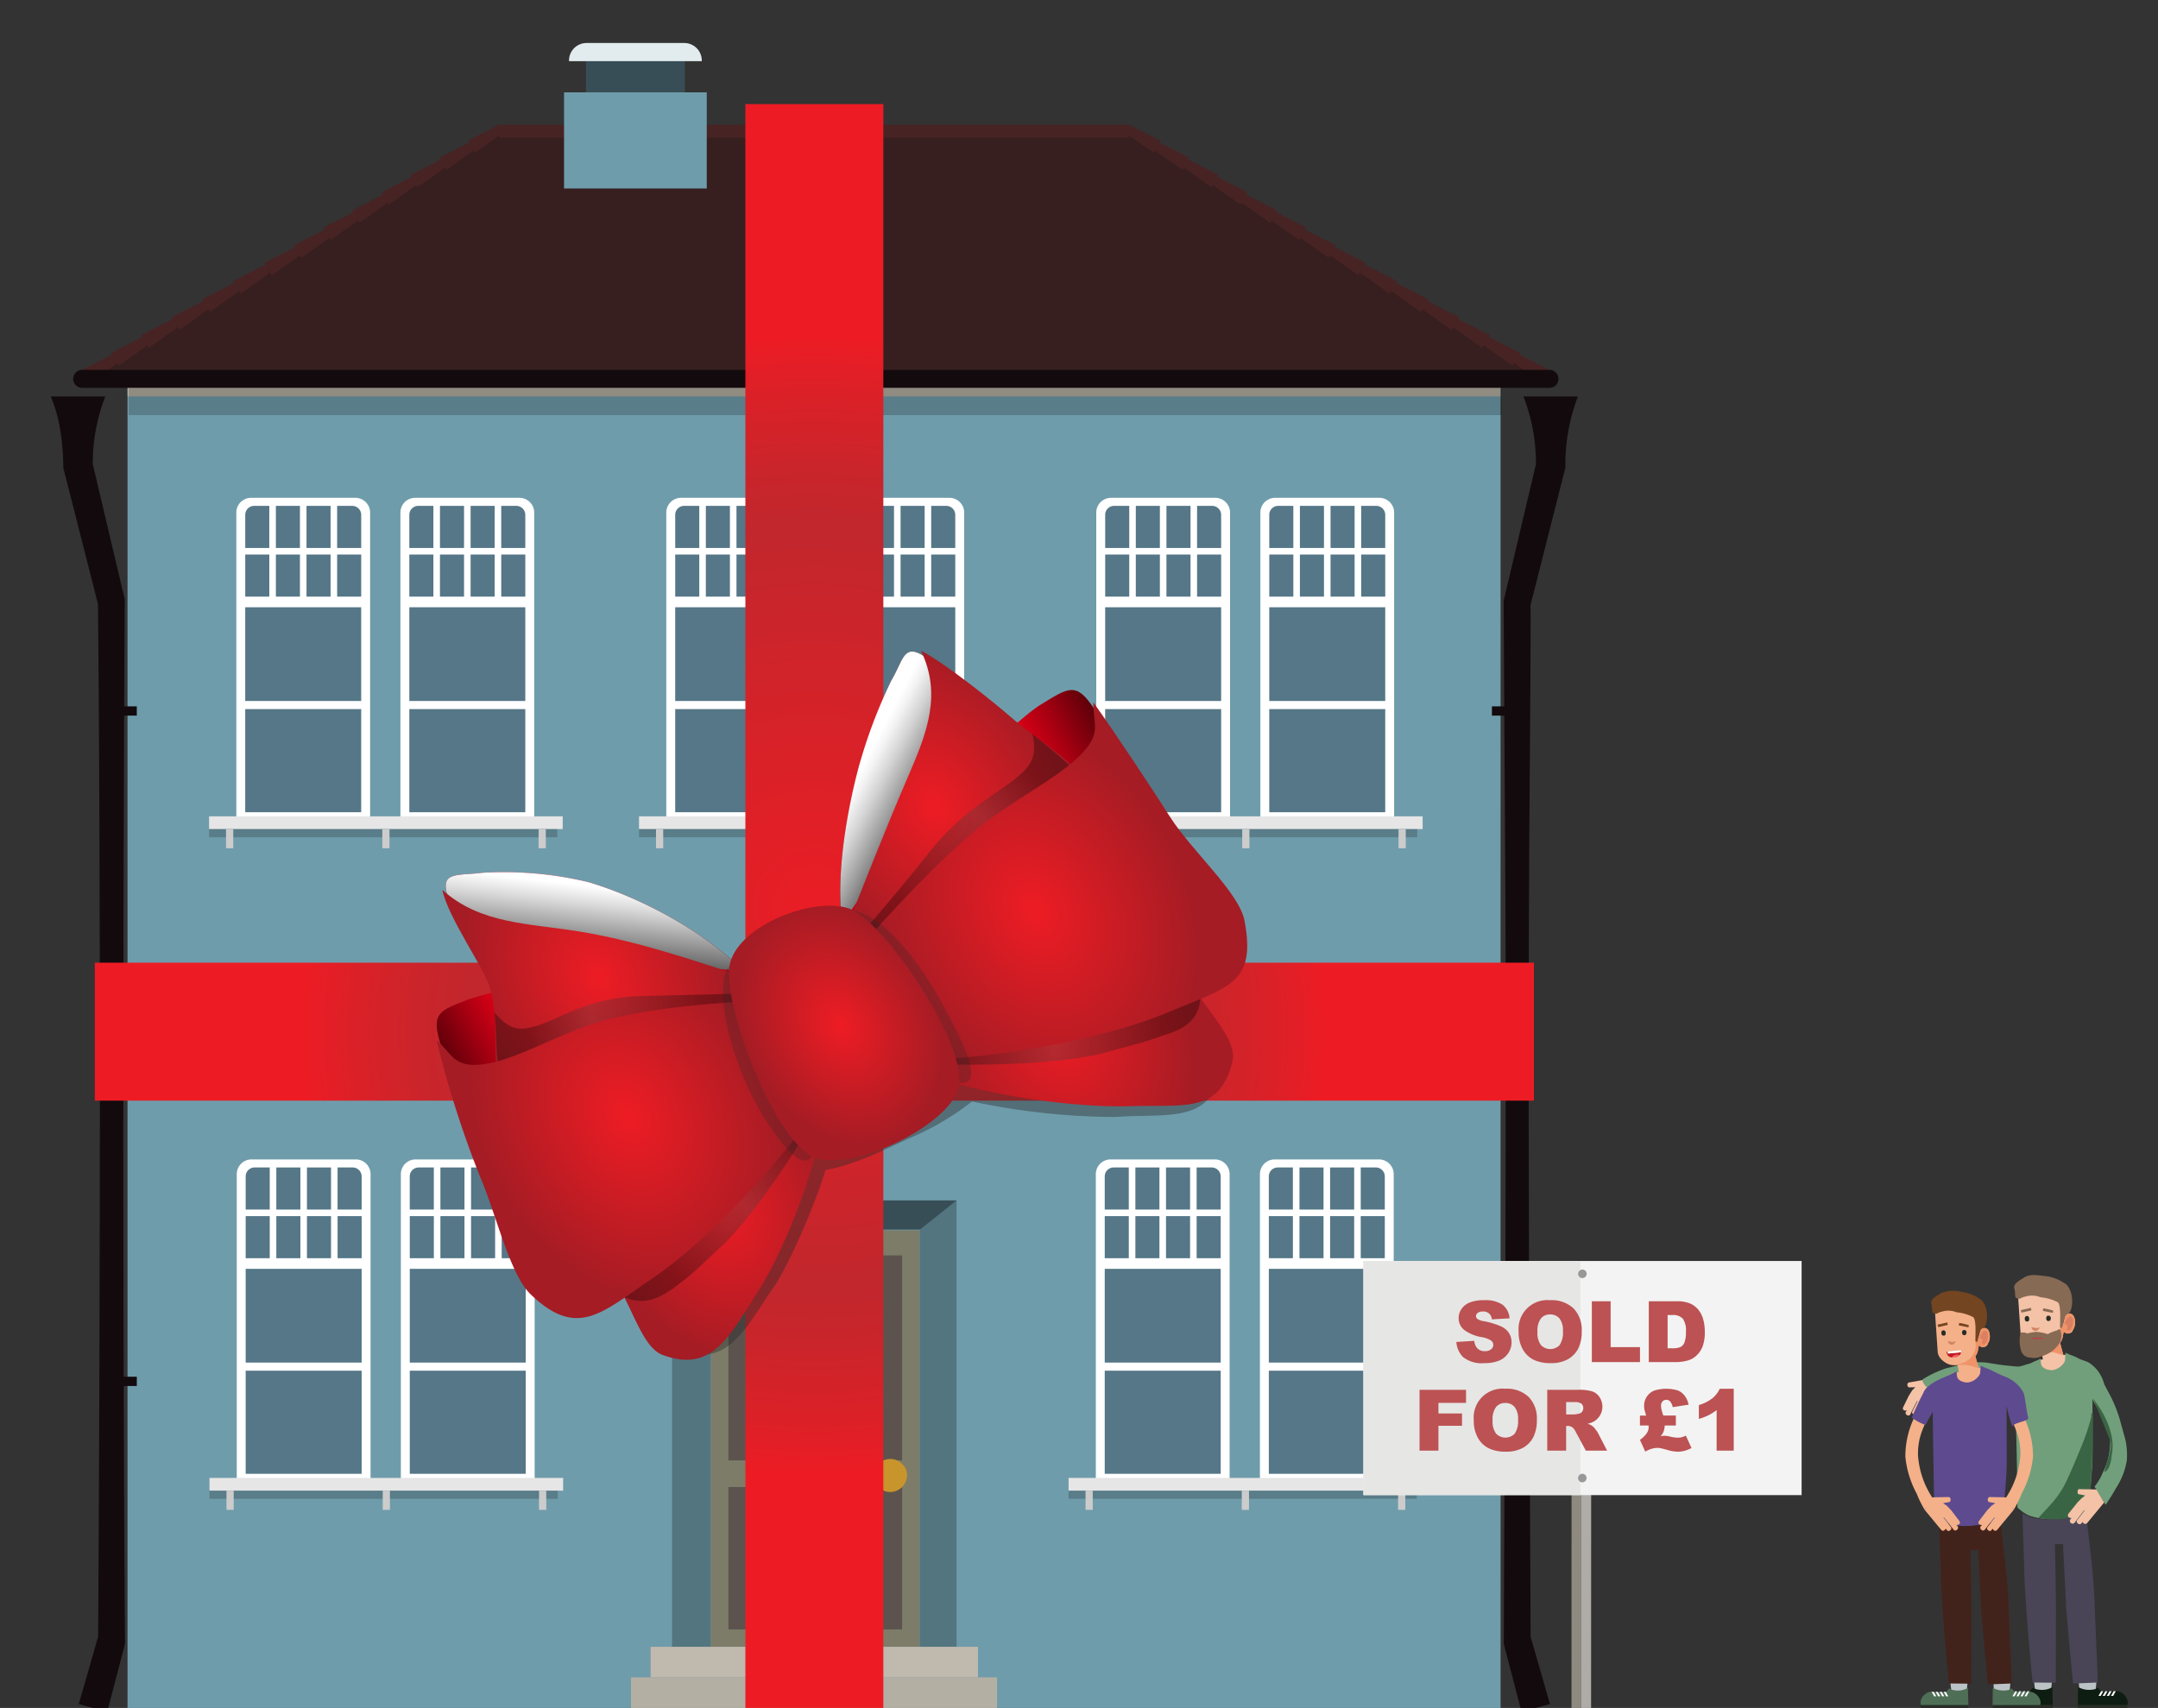 <svg xmlns="http://www.w3.org/2000/svg" xmlns:xlink="http://www.w3.org/1999/xlink" width="280.707" height="222.201" viewBox="0 0 280.707 222.201">
  <rect x="0" y="0" width="280.707" height="222.201" fill="#333333" stroke="none"/>
  <defs>
    <style>
      .cls-1, .cls-16, .cls-25, .cls-33, .cls-35, .cls-37, .cls-41, .cls-42 {
        isolation: isolate;
      }

      .cls-2 {
        fill: #6f9cab;
      }

      .cls-3 {
        fill: #b4afa3;
      }

      .cls-12, .cls-13, .cls-22, .cls-3, .cls-5 {
        fill-rule: evenodd;
      }

      .cls-4 {
        opacity: 0.2;
      }

      .cls-5 {
        fill: #381f1f;
      }

      .cls-6 {
        fill: #472324;
      }

      .cls-11, .cls-7 {
        fill: none;
        stroke: #130a0d;
        stroke-miterlimit: 10;
      }

      .cls-7 {
        stroke-linecap: round;
        stroke-width: 2.341px;
      }

      .cls-8 {
        fill: #384e56;
      }

      .cls-9 {
        fill: #e2ebee;
      }

      .cls-10 {
        fill: #130a0d;
      }

      .cls-11 {
        stroke-width: 1.205px;
      }

      .cls-12, .cls-62 {
        fill: #fff;
      }

      .cls-13, .cls-14 {
        fill: #557787;
      }

      .cls-15 {
        fill: #e6e6e6;
      }

      .cls-16 {
        opacity: 0.2;
      }

      .cls-17 {
        fill: #ccc;
      }

      .cls-18 {
        fill: #7c7c69;
      }

      .cls-19 {
        fill: #5c534e;
      }

      .cls-20 {
        fill: #c8942c;
      }

      .cls-21 {
        fill: #537580;
      }

      .cls-22 {
        fill: #c0b9ad;
      }

      .cls-23 {
        fill: url(#radial-gradient);
      }

      .cls-24 {
        fill: url(#radial-gradient-2);
      }

      .cls-25, .cls-37 {
        fill: #2a2a2a;
      }

      .cls-25, .cls-27, .cls-29, .cls-33, .cls-35, .cls-37, .cls-41, .cls-42 {
        mix-blend-mode: multiply;
      }

      .cls-25 {
        opacity: 0.4;
      }

      .cls-26 {
        fill: url(#linear-gradient);
      }

      .cls-27 {
        fill: url(#linear-gradient-2);
      }

      .cls-28 {
        fill: url(#linear-gradient-3);
      }

      .cls-29 {
        fill: url(#linear-gradient-4);
      }

      .cls-30 {
        fill: url(#linear-gradient-5);
      }

      .cls-31 {
        fill: url(#radial-gradient-3);
      }

      .cls-32 {
        fill: url(#radial-gradient-4);
      }

      .cls-33, .cls-41 {
        opacity: 0.308;
      }

      .cls-33 {
        fill: url(#linear-gradient-6);
      }

      .cls-34 {
        fill: #80000d;
      }

      .cls-35, .cls-42 {
        opacity: 0.311;
      }

      .cls-35 {
        fill: url(#linear-gradient-7);
      }

      .cls-36 {
        fill: url(#radial-gradient-5);
      }

      .cls-37 {
        opacity: 0.25;
      }

      .cls-38 {
        fill: url(#linear-gradient-8);
      }

      .cls-39 {
        fill: url(#radial-gradient-6);
      }

      .cls-40 {
        fill: url(#radial-gradient-7);
      }

      .cls-41 {
        fill: url(#linear-gradient-9);
      }

      .cls-42 {
        fill: url(#linear-gradient-10);
      }

      .cls-43 {
        fill: url(#radial-gradient-8);
      }

      .cls-44 {
        fill: url(#radial-gradient-9);
      }

      .cls-45 {
        fill: #8f8a80;
      }

      .cls-46 {
        fill: #afaca8;
      }

      .cls-47 {
        fill: #f3f3f3;
      }

      .cls-48 {
        fill: #e6e6e5;
      }

      .cls-49 {
        fill: #989898;
      }

      .cls-50 {
        fill: #bc5253;
      }

      .cls-51 {
        fill: #f4c2a6;
      }

      .cls-52 {
        fill: #719f7b;
      }

      .cls-53 {
        fill: #ef9369;
      }

      .cls-54 {
        fill: #db8061;
      }

      .cls-55 {
        fill: #d08564;
      }

      .cls-56 {
        fill: #272c26;
      }

      .cls-57 {
        fill: #876a54;
      }

      .cls-58 {
        fill: #bcc3c6;
      }

      .cls-59 {
        fill: #494456;
      }

      .cls-60 {
        fill: #0e1d11;
      }

      .cls-61 {
        fill: #282e27;
      }

      .cls-63 {
        fill: #bd3e46;
      }

      .cls-64 {
        fill: #3a6544;
      }

      .cls-65 {
        fill: #f4b089;
      }

      .cls-66 {
        fill: #5e4a8f;
      }

      .cls-67 {
        fill: #734520;
      }

      .cls-68 {
        fill: #42231c;
      }

      .cls-69 {
        fill: #4f6e56;
      }

      .cls-70 {
        fill: #f55761;
      }

      .cls-71 {
        fill: #bd1b25;
      }
    </style>
    <radialGradient id="radial-gradient" cx="105.931" cy="117.871" r="74.045" gradientTransform="translate(-11.94 223.801) rotate(-90)" gradientUnits="userSpaceOnUse">
      <stop offset="0" stop-color="#ea1d25"/>
      <stop offset="0.67" stop-color="#c1272d"/>
      <stop offset="0.767" stop-color="#c9252b"/>
      <stop offset="0.913" stop-color="#dd2027"/>
      <stop offset="1" stop-color="#ed1c24"/>
    </radialGradient>
    <radialGradient id="radial-gradient-2" cx="105.931" cy="134.219" r="66.489" gradientTransform="matrix(1, 0, 0, 1, 0, 0)" xlink:href="#radial-gradient"/>
    <linearGradient id="linear-gradient" x1="-1649.583" y1="1275.251" x2="-1613.8" y2="1275.251" gradientTransform="translate(441.878 2149.063) rotate(118.978)" gradientUnits="userSpaceOnUse">
      <stop offset="0" stop-color="#580009"/>
      <stop offset="0.135" stop-color="#a40011"/>
      <stop offset="0.263" stop-color="#d80016"/>
      <stop offset="0.562" stop-color="#aa0012"/>
      <stop offset="0.991" stop-color="#5b0009"/>
    </linearGradient>
    <linearGradient id="linear-gradient-2" x1="-1631.915" y1="1268.491" x2="-1631.602" y2="1281.375" gradientTransform="translate(441.878 2149.063) rotate(118.978)" gradientUnits="userSpaceOnUse">
      <stop offset="0"/>
      <stop offset="0.265" stop-color="#525252"/>
      <stop offset="0.527" stop-color="#9c9c9c"/>
      <stop offset="0.743" stop-color="#d2d2d2"/>
      <stop offset="0.903" stop-color="#f3f3f3"/>
      <stop offset="0.991" stop-color="#fff"/>
    </linearGradient>
    <linearGradient id="linear-gradient-3" x1="-3.265" y1="2335.848" x2="36.465" y2="2335.848" gradientTransform="matrix(0.997, 0.076, 0.076, -0.997, -117.631, 2450.593)" xlink:href="#linear-gradient"/>
    <linearGradient id="linear-gradient-4" x1="16.251" y1="2329.383" x2="16.829" y2="2343.7" gradientTransform="matrix(0.997, 0.076, 0.076, -0.997, -117.631, 2450.593)" gradientUnits="userSpaceOnUse">
      <stop offset="0"/>
      <stop offset="0.443" stop-color="#787878"/>
      <stop offset="0.822" stop-color="#d9d9d9"/>
      <stop offset="0.991" stop-color="#fff"/>
    </linearGradient>
    <linearGradient id="linear-gradient-5" x1="168.103" y1="1814.045" x2="208.852" y2="1814.045" gradientTransform="matrix(0.88, -0.474, -0.474, -0.88, 773.397, 1821.057)" gradientUnits="userSpaceOnUse">
      <stop offset="0" stop-color="#580009"/>
      <stop offset="0.135" stop-color="#a40011"/>
      <stop offset="0.263" stop-color="#e60018"/>
      <stop offset="0.5" stop-color="#bd0014"/>
    </linearGradient>
    <radialGradient id="radial-gradient-3" cx="386.266" cy="363.841" r="17.265" gradientTransform="matrix(0.814, -0.439, 0.579, 1.075, -431.817, -64.648)" gradientUnits="userSpaceOnUse">
      <stop offset="0.011" stop-color="#ed1c24"/>
      <stop offset="1" stop-color="#a51c24"/>
    </radialGradient>
    <radialGradient id="radial-gradient-4" cx="386.883" cy="336.452" r="17.74" xlink:href="#radial-gradient-3"/>
    <linearGradient id="linear-gradient-6" x1="171.743" y1="1873.071" x2="202.856" y2="1862.876" gradientTransform="matrix(0.906, -0.422, -0.422, -0.906, 699.5, 1907.615)" gradientUnits="userSpaceOnUse">
      <stop offset="0.139"/>
      <stop offset="0.389" stop-color="#464646"/>
      <stop offset="0.835"/>
    </linearGradient>
    <linearGradient id="linear-gradient-7" x1="170.102" y1="1698.545" x2="204.299" y2="1709.317" gradientTransform="matrix(0.831, -0.556, -0.556, -0.831, 880.827, 1670.153)" gradientUnits="userSpaceOnUse">
      <stop offset="0.126"/>
      <stop offset="0.498" stop-color="#464646"/>
      <stop offset="0.844"/>
    </linearGradient>
    <radialGradient id="radial-gradient-5" cx="381.21" cy="350.905" r="20.929" xlink:href="#radial-gradient-3"/>
    <linearGradient id="linear-gradient-8" x1="-1795.457" y1="1813.012" x2="-1752.781" y2="1813.012" gradientTransform="translate(-573.886 2547.127) rotate(151.679)" xlink:href="#linear-gradient-5"/>
    <radialGradient id="radial-gradient-6" cx="440.017" cy="364.616" r="18.061" xlink:href="#radial-gradient-3"/>
    <radialGradient id="radial-gradient-7" cx="439.877" cy="337.507" r="17.958" xlink:href="#radial-gradient-3"/>
    <linearGradient id="linear-gradient-9" x1="-1789.122" y1="1756.752" x2="-1756.516" y2="1746.068" gradientTransform="matrix(-0.851, 0.525, -0.525, -0.851, -460.959, 2533.007)" xlink:href="#linear-gradient-6"/>
    <linearGradient id="linear-gradient-10" x1="-1785.863" y1="1884.529" x2="-1748.482" y2="1896.303" gradientTransform="translate(-759.005 2553.889) rotate(157.16)" xlink:href="#linear-gradient-7"/>
    <radialGradient id="radial-gradient-8" cx="445.352" cy="352.199" r="21.584" xlink:href="#radial-gradient-3"/>
    <radialGradient id="radial-gradient-9" cx="215.78" cy="1640.4" r="13.454" gradientTransform="matrix(0.814, -0.439, -0.579, -1.075, 883.473, 1991.591)" xlink:href="#radial-gradient-3"/>
  </defs>
  <g class="cls-1">
    <g id="text">
      <g>
        <rect class="cls-2" x="16.587" y="49.813" width="178.605" height="172.388" transform="translate(211.78 272.015) rotate(-180)"/>
        <polygon class="cls-3" points="14.065 130.352 14.065 132.012 197.714 132.012 197.714 130.352 162.994 130.352 14.065 130.352 14.065 130.352"/>
        <rect class="cls-4" x="16.587" y="132.012" width="178.605" height="3.563" transform="translate(211.78 267.588) rotate(-180)"/>
        <polygon class="cls-3" points="16.602 49.919 16.602 51.579 195.177 51.579 195.177 49.919 161.417 49.919 16.602 49.919 16.602 49.919"/>
        <g>
          <polygon class="cls-5" points="146.85 17.27 64.955 17.27 10.683 49.286 201.556 49.286 146.85 17.27"/>
          <g>
            <polygon class="cls-6" points="26.315 38.936 26.45 39.159 22.321 41.281 22.457 41.502 18.357 43.609 18.494 43.828 14.421 45.919 14.558 46.138 10.513 48.213 11.573 49.873 15.249 47.232 15.464 47.574 19.169 44.914 19.383 45.259 23.118 42.579 23.331 42.927 27.096 40.227 27.308 40.577 31.1 37.86 30.468 36.8 26.315 38.936"/>
            <polygon class="cls-6" points="30.337 36.574 31.314 38.211 35.099 35.501 34.478 34.444 30.337 36.574"/>
            <polygon class="cls-6" points="65.443 17.254 64.9 16.223 60.876 18.301 61.003 18.539 57.184 20.511 57.31 20.743 53.405 22.758 53.543 23.01 49.654 25.015 49.819 25.313 45.846 27.36 45.977 27.592 42.057 29.612 42.209 29.877 38.234 31.924 38.364 32.149 34.389 34.195 35.349 35.827 38.988 33.224 39.178 33.552 42.821 30.948 42.986 31.235 46.583 28.665 46.759 28.978 50.409 26.373 50.551 26.629 54.129 24.076 54.288 24.366 57.883 21.803 58.052 22.114 61.573 19.605 61.729 19.899 65.443 17.254"/>
          </g>
          <g>
            <polygon class="cls-6" points="201.711 48.213 197.638 46.138 197.772 45.919 193.671 43.828 193.805 43.609 189.676 41.502 189.809 41.281 185.652 39.159 185.784 38.936 181.601 36.8 180.983 37.86 184.813 40.577 185.02 40.227 188.821 42.927 189.03 42.579 192.801 45.259 193.011 44.914 196.751 47.574 196.962 47.232 200.673 49.873 201.711 48.213"/>
            <polygon class="cls-6" points="177.56 34.444 176.952 35.501 180.775 38.211 181.729 36.574 177.56 34.444"/>
            <polygon class="cls-6" points="177.645 34.195 173.642 32.149 173.769 31.924 169.766 29.877 169.915 29.612 165.967 27.592 166.095 27.36 162.094 25.313 162.256 25.015 158.339 23.01 158.474 22.758 154.542 20.743 154.664 20.511 150.818 18.539 150.942 18.301 146.89 16.223 146.361 17.254 150.111 19.899 150.263 19.605 153.818 22.114 153.983 21.803 157.613 24.366 157.768 24.076 161.38 26.629 161.519 26.373 165.204 28.978 165.376 28.665 169.008 31.235 169.169 30.948 172.847 33.552 173.032 33.224 176.707 35.827 177.645 34.195"/>
          </g>
          <line class="cls-7" x1="201.556" y1="49.286" x2="10.683" y2="49.286"/>
          <polygon class="cls-6" points="146.811 17.904 65.016 17.904 64.9 16.223 146.903 16.223 146.811 17.904"/>
          <g>
            <rect class="cls-2" x="73.369" y="12.013" width="18.565" height="12.511"/>
            <rect class="cls-8" x="76.219" y="7.882" width="12.866" height="4.13"/>
            <path class="cls-9" d="M76.296,5.595H89.008A2.279,2.279,0,0,1,91.287,7.874v.082a0,0,0,0,1,0,0h-17.27a0,0,0,0,1,0,0V7.874a2.279,2.279,0,0,1,2.279-2.279Z"/>
          </g>
        </g>
        <g>
          <path class="cls-10" d="M205.256,51.579a24.493,24.493,0,0,0-1.628,9.277c-.09.271-4.48,17.673-4.561,17.932.143-2.248-.193,33.884-.149,33.338-.205,30.079.07,72.481.178,100.798l2.521,8.771-3.701,1.015-2.305-8.83c.11-31.259.383-70.61.178-101.753,0-.184-.201-33.796-.201-33.958l.052-.221L199.847,60.15l-.055.457a24.233,24.233,0,0,0-1.626-9.028Z"/>
          <line class="cls-11" x1="197.352" y1="92.498" x2="194.065" y2="92.498"/>
          <line class="cls-11" x1="197.352" y1="136.105" x2="194.065" y2="136.105"/>
          <line class="cls-11" x1="197.352" y1="179.713" x2="194.065" y2="179.713"/>
        </g>
        <g>
          <path class="cls-10" d="M13.695,51.579a24.227,24.227,0,0,0-1.626,9.028l-.055-.457L16.223,77.947c-.238,43.152-.259,92.758.029,135.932l-2.306,8.83-3.701-1.015,2.521-8.771c.237-40.227.367-92.509-.022-134.556l.051.42L8.287,61.064l-.053-.208a30.825,30.825,0,0,0-.377-4.764A18.973,18.973,0,0,0,6.606,51.579Z"/>
          <line class="cls-11" x1="14.509" y1="92.498" x2="17.796" y2="92.498"/>
          <line class="cls-11" x1="14.509" y1="136.105" x2="17.796" y2="136.105"/>
          <line class="cls-11" x1="14.509" y1="179.713" x2="17.796" y2="179.713"/>
        </g>
        <rect class="cls-4" x="16.745" y="50.443" width="178.605" height="3.563" transform="translate(212.095 104.449) rotate(-180)"/>
        <g>
          <g>
            <path class="cls-12" d="M48.201,152.758v40.138H30.798V152.758a1.921,1.921,0,0,1,1.921-1.921H46.28A1.921,1.921,0,0,1,48.201,152.758Z"/>
            <path class="cls-12" d="M69.546,152.758v40.138H52.143V152.758a1.921,1.921,0,0,1,1.921-1.921H67.625A1.921,1.921,0,0,1,69.546,152.758Z"/>
            <g>
              <path class="cls-13" d="M33.121,151.885h1.966V157.36h-3.13v-4.312a1.164,1.164,0,0,1,1.164-1.164Z"/>
              <path class="cls-13" d="M43.912,151.885h1.96a1.17,1.17,0,0,1,1.17,1.17V157.36h-3.13Z"/>
              <path class="cls-13" d="M54.465,151.885h1.966V157.36h-3.13v-4.312A1.164,1.164,0,0,1,54.465,151.885Z"/>
              <path class="cls-13" d="M65.256,151.885h1.96a1.17,1.17,0,0,1,1.17,1.17V157.36h-3.13Z"/>
              <rect class="cls-14" x="31.957" y="165.074" width="15.085" height="12.195"/>
              <rect class="cls-14" x="31.957" y="178.324" width="15.085" height="13.416"/>
              <rect class="cls-14" x="35.943" y="151.885" width="3.13" height="5.476"/>
              <rect class="cls-14" x="39.928" y="151.885" width="3.13" height="5.476"/>
              <rect class="cls-14" x="31.958" y="158.215" width="3.13" height="5.476"/>
              <rect class="cls-14" x="35.943" y="158.215" width="3.13" height="5.476"/>
              <rect class="cls-14" x="39.928" y="158.215" width="3.13" height="5.476"/>
              <rect class="cls-14" x="43.913" y="158.215" width="3.13" height="5.476"/>
              <rect class="cls-14" x="53.302" y="165.074" width="15.085" height="12.195"/>
              <rect class="cls-14" x="53.302" y="178.324" width="15.085" height="13.416"/>
              <rect class="cls-14" x="57.288" y="151.885" width="3.13" height="5.476"/>
              <rect class="cls-14" x="61.273" y="151.885" width="3.13" height="5.476"/>
              <rect class="cls-14" x="53.303" y="158.215" width="3.13" height="5.476"/>
              <rect class="cls-14" x="57.288" y="158.215" width="3.13" height="5.476"/>
              <rect class="cls-14" x="61.273" y="158.215" width="3.13" height="5.476"/>
              <rect class="cls-14" x="65.257" y="158.215" width="3.13" height="5.476"/>
            </g>
            <rect class="cls-15" x="27.254" y="192.275" width="45.998" height="1.655"/>
            <rect class="cls-16" x="27.254" y="193.93" width="45.291" height="1.066"/>
            <rect class="cls-17" x="29.46" y="193.93" width="0.938" height="2.5"/>
            <rect class="cls-17" x="49.785" y="193.93" width="0.938" height="2.5"/>
            <rect class="cls-17" x="70.117" y="193.93" width="0.938" height="2.5"/>
          </g>
          <g>
            <path class="cls-12" d="M159.945,152.758v40.138H142.542V152.758a1.921,1.921,0,0,1,1.921-1.921h13.561A1.921,1.921,0,0,1,159.945,152.758Z"/>
            <path class="cls-12" d="M181.29,152.758v40.138H163.887V152.758a1.921,1.921,0,0,1,1.921-1.921h13.561A1.921,1.921,0,0,1,181.29,152.758Z"/>
            <g>
              <path class="cls-13" d="M144.865,151.885h1.966V157.36h-3.13v-4.312a1.164,1.164,0,0,1,1.164-1.164Z"/>
              <path class="cls-13" d="M155.656,151.885h1.96a1.17,1.17,0,0,1,1.17,1.17V157.36h-3.13Z"/>
              <path class="cls-13" d="M166.209,151.885h1.966V157.36h-3.13v-4.312A1.164,1.164,0,0,1,166.209,151.885Z"/>
              <path class="cls-13" d="M177,151.885h1.96a1.17,1.17,0,0,1,1.17,1.17V157.36H177Z"/>
              <rect class="cls-14" x="143.701" y="165.074" width="15.085" height="12.195"/>
              <rect class="cls-14" x="143.701" y="178.324" width="15.085" height="13.416"/>
              <rect class="cls-14" x="147.687" y="151.885" width="3.13" height="5.476"/>
              <rect class="cls-14" x="151.672" y="151.885" width="3.13" height="5.476"/>
              <rect class="cls-14" x="143.702" y="158.215" width="3.13" height="5.476"/>
              <rect class="cls-14" x="147.687" y="158.215" width="3.13" height="5.476"/>
              <rect class="cls-14" x="151.672" y="158.215" width="3.13" height="5.476"/>
              <rect class="cls-14" x="155.656" y="158.215" width="3.13" height="5.476"/>
              <rect class="cls-14" x="165.046" y="165.074" width="15.085" height="12.195"/>
              <rect class="cls-14" x="165.046" y="178.324" width="15.085" height="13.416"/>
              <rect class="cls-14" x="169.032" y="151.885" width="3.13" height="5.476"/>
              <rect class="cls-14" x="173.017" y="151.885" width="3.13" height="5.476"/>
              <rect class="cls-14" x="165.047" y="158.215" width="3.13" height="5.476"/>
              <rect class="cls-14" x="169.032" y="158.215" width="3.13" height="5.476"/>
              <rect class="cls-14" x="173.017" y="158.215" width="3.13" height="5.476"/>
              <rect class="cls-14" x="177.001" y="158.215" width="3.13" height="5.476"/>
            </g>
            <rect class="cls-15" x="138.998" y="192.275" width="45.998" height="1.655"/>
            <rect class="cls-16" x="138.998" y="193.93" width="45.291" height="1.066"/>
            <rect class="cls-17" x="141.204" y="193.93" width="0.938" height="2.5"/>
            <rect class="cls-17" x="161.528" y="193.93" width="0.938" height="2.5"/>
            <rect class="cls-17" x="181.861" y="193.93" width="0.938" height="2.5"/>
          </g>
        </g>
        <g>
          <g>
            <path class="cls-12" d="M48.143,66.687v40.138H30.74V66.687a1.921,1.921,0,0,1,1.921-1.921H46.222A1.921,1.921,0,0,1,48.143,66.687Z"/>
            <path class="cls-12" d="M69.488,66.687v40.138H52.085V66.687a1.921,1.921,0,0,1,1.921-1.921H67.567A1.921,1.921,0,0,1,69.488,66.687Z"/>
            <g>
              <path class="cls-13" d="M33.064,65.813H35.03V71.289H31.9V66.977a1.164,1.164,0,0,1,1.164-1.164Z"/>
              <path class="cls-13" d="M43.854,65.813h1.96a1.17,1.17,0,0,1,1.17,1.17V71.289h-3.13Z"/>
              <path class="cls-13" d="M54.408,65.813h1.966V71.289h-3.13V66.977A1.164,1.164,0,0,1,54.408,65.813Z"/>
              <path class="cls-13" d="M65.199,65.813h1.96a1.17,1.17,0,0,1,1.17,1.17V71.289h-3.13Z"/>
              <rect class="cls-14" x="31.899" y="79.003" width="15.085" height="12.195"/>
              <rect class="cls-14" x="31.899" y="92.253" width="15.085" height="13.416"/>
              <rect class="cls-14" x="35.886" y="65.813" width="3.13" height="5.476"/>
              <rect class="cls-14" x="39.87" y="65.813" width="3.13" height="5.476"/>
              <rect class="cls-14" x="31.901" y="72.144" width="3.13" height="5.476"/>
              <rect class="cls-14" x="35.886" y="72.144" width="3.13" height="5.476"/>
              <rect class="cls-14" x="39.87" y="72.144" width="3.13" height="5.476"/>
              <rect class="cls-14" x="43.855" y="72.144" width="3.13" height="5.476"/>
              <rect class="cls-14" x="53.244" y="79.003" width="15.085" height="12.195"/>
              <rect class="cls-14" x="53.244" y="92.253" width="15.085" height="13.416"/>
              <rect class="cls-14" x="57.23" y="65.813" width="3.13" height="5.476"/>
              <rect class="cls-14" x="61.215" y="65.813" width="3.13" height="5.476"/>
              <rect class="cls-14" x="53.245" y="72.144" width="3.13" height="5.476"/>
              <rect class="cls-14" x="57.23" y="72.144" width="3.13" height="5.476"/>
              <rect class="cls-14" x="61.215" y="72.144" width="3.13" height="5.476"/>
              <rect class="cls-14" x="65.2" y="72.144" width="3.13" height="5.476"/>
            </g>
            <rect class="cls-15" x="27.197" y="106.204" width="45.998" height="1.655"/>
            <rect class="cls-16" x="27.197" y="107.859" width="45.291" height="1.066"/>
            <rect class="cls-17" x="29.403" y="107.859" width="0.938" height="2.5"/>
            <rect class="cls-17" x="49.727" y="107.859" width="0.938" height="2.5"/>
            <rect class="cls-17" x="70.059" y="107.859" width="0.938" height="2.5"/>
          </g>
          <g>
            <path class="cls-12" d="M104.073,66.687v40.138H86.67V66.687a1.921,1.921,0,0,1,1.921-1.921h13.561A1.921,1.921,0,0,1,104.073,66.687Z"/>
            <path class="cls-12" d="M125.418,66.687v40.138H108.015V66.687a1.921,1.921,0,0,1,1.921-1.921h13.562A1.921,1.921,0,0,1,125.418,66.687Z"/>
            <g>
              <path class="cls-13" d="M88.993,65.813H90.96V71.289H87.83V66.977a1.164,1.164,0,0,1,1.164-1.164Z"/>
              <path class="cls-13" d="M99.784,65.813h1.96a1.17,1.17,0,0,1,1.17,1.17V71.289h-3.13Z"/>
              <path class="cls-13" d="M110.337,65.813h1.966V71.289h-3.13V66.977A1.164,1.164,0,0,1,110.337,65.813Z"/>
              <path class="cls-13" d="M121.128,65.813h1.96a1.17,1.17,0,0,1,1.17,1.17V71.289h-3.13Z"/>
              <rect class="cls-14" x="87.829" y="79.003" width="15.085" height="12.195"/>
              <rect class="cls-14" x="87.829" y="92.253" width="15.085" height="13.416"/>
              <rect class="cls-14" x="91.815" y="65.813" width="3.13" height="5.476"/>
              <rect class="cls-14" x="95.8" y="65.813" width="3.13" height="5.476"/>
              <rect class="cls-14" x="87.83" y="72.144" width="3.13" height="5.476"/>
              <rect class="cls-14" x="91.815" y="72.144" width="3.13" height="5.476"/>
              <rect class="cls-14" x="95.8" y="72.144" width="3.13" height="5.476"/>
              <rect class="cls-14" x="99.784" y="72.144" width="3.13" height="5.476"/>
              <rect class="cls-14" x="109.174" y="79.003" width="15.085" height="12.195"/>
              <rect class="cls-14" x="109.174" y="92.253" width="15.085" height="13.416"/>
              <rect class="cls-14" x="113.16" y="65.813" width="3.13" height="5.476"/>
              <rect class="cls-14" x="117.145" y="65.813" width="3.13" height="5.476"/>
              <rect class="cls-14" x="109.175" y="72.144" width="3.13" height="5.476"/>
              <rect class="cls-14" x="113.16" y="72.144" width="3.13" height="5.476"/>
              <rect class="cls-14" x="117.145" y="72.144" width="3.13" height="5.476"/>
              <rect class="cls-14" x="121.129" y="72.144" width="3.13" height="5.476"/>
            </g>
            <rect class="cls-15" x="83.126" y="106.204" width="45.998" height="1.655"/>
            <rect class="cls-16" x="83.126" y="107.859" width="45.291" height="1.066"/>
            <rect class="cls-17" x="85.332" y="107.859" width="0.938" height="2.5"/>
            <rect class="cls-17" x="105.656" y="107.859" width="0.938" height="2.5"/>
            <rect class="cls-17" x="125.989" y="107.859" width="0.938" height="2.5"/>
          </g>
          <g>
            <path class="cls-12" d="M160.002,66.687v40.138H142.599V66.687a1.921,1.921,0,0,1,1.921-1.921h13.562A1.921,1.921,0,0,1,160.002,66.687Z"/>
            <path class="cls-12" d="M181.347,66.687v40.138H163.944V66.687a1.921,1.921,0,0,1,1.921-1.921h13.561A1.921,1.921,0,0,1,181.347,66.687Z"/>
            <g>
              <path class="cls-13" d="M144.923,65.813h1.966V71.289h-3.13V66.977a1.164,1.164,0,0,1,1.164-1.164Z"/>
              <path class="cls-13" d="M155.713,65.813h1.96a1.17,1.17,0,0,1,1.17,1.17V71.289h-3.13Z"/>
              <path class="cls-13" d="M166.267,65.813h1.966V71.289h-3.13V66.977A1.164,1.164,0,0,1,166.267,65.813Z"/>
              <path class="cls-13" d="M177.058,65.813h1.96a1.17,1.17,0,0,1,1.17,1.17V71.289h-3.13Z"/>
              <rect class="cls-14" x="143.758" y="79.003" width="15.085" height="12.195"/>
              <rect class="cls-14" x="143.758" y="92.253" width="15.085" height="13.416"/>
              <rect class="cls-14" x="147.744" y="65.813" width="3.13" height="5.476"/>
              <rect class="cls-14" x="151.729" y="65.813" width="3.13" height="5.476"/>
              <rect class="cls-14" x="143.76" y="72.144" width="3.13" height="5.476"/>
              <rect class="cls-14" x="147.744" y="72.144" width="3.13" height="5.476"/>
              <rect class="cls-14" x="151.729" y="72.144" width="3.13" height="5.476"/>
              <rect class="cls-14" x="155.714" y="72.144" width="3.13" height="5.476"/>
              <rect class="cls-14" x="165.103" y="79.003" width="15.085" height="12.195"/>
              <rect class="cls-14" x="165.103" y="92.253" width="15.085" height="13.416"/>
              <rect class="cls-14" x="169.089" y="65.813" width="3.13" height="5.476"/>
              <rect class="cls-14" x="173.074" y="65.813" width="3.13" height="5.476"/>
              <rect class="cls-14" x="165.105" y="72.144" width="3.13" height="5.476"/>
              <rect class="cls-14" x="169.089" y="72.144" width="3.13" height="5.476"/>
              <rect class="cls-14" x="173.074" y="72.144" width="3.13" height="5.476"/>
              <rect class="cls-14" x="177.059" y="72.144" width="3.13" height="5.476"/>
            </g>
            <rect class="cls-15" x="139.056" y="106.204" width="45.998" height="1.655"/>
            <rect class="cls-16" x="139.056" y="107.859" width="45.291" height="1.066"/>
            <rect class="cls-17" x="141.262" y="107.859" width="0.938" height="2.5"/>
            <rect class="cls-17" x="161.586" y="107.859" width="0.938" height="2.5"/>
            <rect class="cls-17" x="181.918" y="107.859" width="0.938" height="2.5"/>
          </g>
        </g>
        <g>
          <g>
            <g id="Symbol_9_0_Layer2_0_MEMBER_8_MEMBER_12_MEMBER_0_FILL" data-name="Symbol 9 0 Layer2 0 MEMBER 8 MEMBER 12 MEMBER 0 FILL">
              <path class="cls-18" d="M119.657,160.043H92.439v54.205h27.218Z"/>
            </g>
            <g id="Symbol_9_0_Layer2_0_MEMBER_8_MEMBER_12_MEMBER_1_MEMBER_0_FILL" data-name="Symbol 9 0 Layer2 0 MEMBER 8 MEMBER 12 MEMBER 1 MEMBER 0 FILL">
              <path class="cls-19" d="M105.539,189.992V163.329H94.753V189.992Z"/>
            </g>
            <g id="Symbol_9_0_Layer2_0_MEMBER_8_MEMBER_12_MEMBER_1_MEMBER_1_FILL" data-name="Symbol 9 0 Layer2 0 MEMBER 8 MEMBER 12 MEMBER 1 MEMBER 1 FILL">
              <path class="cls-19" d="M106.557,163.329V189.992h10.785V163.329Z"/>
            </g>
            <g id="Symbol_9_0_Layer2_0_MEMBER_8_MEMBER_12_MEMBER_2_MEMBER_0_FILL" data-name="Symbol 9 0 Layer2 0 MEMBER 8 MEMBER 12 MEMBER 2 MEMBER 0 FILL">
              <path class="cls-19" d="M105.539,211.979V193.464H94.753v18.516Z"/>
            </g>
            <g id="Symbol_9_0_Layer2_0_MEMBER_8_MEMBER_12_MEMBER_2_MEMBER_1_FILL" data-name="Symbol 9 0 Layer2 0 MEMBER 8 MEMBER 12 MEMBER 2 MEMBER 1 FILL">
              <path class="cls-19" d="M117.342,211.979V193.464H106.557v18.516Z"/>
            </g>
            <g id="Symbol_9_0_Layer2_0_MEMBER_8_MEMBER_13_FILL" data-name="Symbol 9 0 Layer2 0 MEMBER 8 MEMBER 13 FILL">
              <path class="cls-20" d="M117.99,191.936a1.942,1.942,0,0,0-.648-1.481,2.124,2.124,0,0,0-3.055,0,1.942,1.942,0,0,0-.648,1.481,1.994,1.994,0,0,0,.648,1.528,2.09,2.09,0,0,0,1.528.648,2.213,2.213,0,0,0,2.175-2.176Z"/>
            </g>
          </g>
          <g id="Symbol_9_0_Layer2_0_MEMBER_8_MEMBER_14_FILL" data-name="Symbol 9 0 Layer2 0 MEMBER 8 MEMBER 14 FILL">
            <path class="cls-21" d="M92.439,158.466l-5.024-2.295v58.076h5.024Z"/>
          </g>
          <g id="Symbol_9_0_Layer2_0_MEMBER_8_MEMBER_15_FILL" data-name="Symbol 9 0 Layer2 0 MEMBER 8 MEMBER 15 FILL">
            <path class="cls-21" d="M124.43,156.171l-4.773,2.295v55.781H124.43Z"/>
          </g>
          <g id="Symbol_9_0_Layer2_0_MEMBER_8_MEMBER_16_FILL" data-name="Symbol 9 0 Layer2 0 MEMBER 8 MEMBER 16 FILL">
            <path class="cls-8" d="M87.507,156.171l4.951,3.794h27.206l4.766-3.794Z"/>
          </g>
          <polygon class="cls-22" points="84.63 218.224 84.63 214.247 127.214 214.247 127.214 218.224 84.63 218.224 84.63 218.224"/>
          <polygon class="cls-3" points="82.08 222.201 82.08 218.224 129.694 218.224 129.694 222.201 122.602 222.201 82.08 222.201 82.08 222.201"/>
        </g>
      </g>
      <g>
        <rect class="cls-23" x="1.6" y="108.898" width="208.662" height="17.945" transform="translate(223.801 11.94) rotate(90)"/>
        <rect class="cls-24" x="12.33" y="125.246" width="187.202" height="17.945"/>
        <g>
          <path class="cls-25" d="M144.802,119.618c-3.557,1.326-7.704.716-13.39,2.402s-15.892,9.485-21.034,14.436c-6.792,1.336-19.345,4.851-23.776,8.476s-5.877,7.184-8.818,9.37-2.845.643-5.035.272c1.893,2.676,6.771,8.306,8.327,10.341,2.67,3.494,4.15,9.478,7.086,10.66,6.567,2.645,8.836-2.918,12.509-8.153,1.825-2.602,5.555-11.155,6.699-15.194,3.852-.712,7.48-2.563,10.759-4.072a35.961,35.961,0,0,0,8.307-4.855,91.14,91.14,0,0,0,18.654,2.016c6.736-.509,12.457.975,13.71-6.084.56-3.158-4.145-7.512-6.02-11.458-1.093-2.299-3.608-9.258-4.937-12.204C146.933,117.664,148.359,118.291,144.802,119.618Z"/>
          <g>
            <path class="cls-26" d="M119.739,85.107c-2.223-1.182-2.303.915-3.802,3.433a67.055,67.055,0,0,0-4.278,11.381c-1.539,5.83-2.965,14.036-2.099,20.449,2.18.737,4.407,1.227,6.612,1.857,4.269-9.273,8.762-18.218,13.783-27.193C126.481,92.393,123.337,87.02,119.739,85.107Z"/>
            <path class="cls-27" d="M119.739,85.107c-2.223-1.182-2.303.915-3.802,3.433a67.055,67.055,0,0,0-4.278,11.381c-1.539,5.83-2.965,14.036-2.099,20.449,2.18.737,4.407,1.227,6.612,1.857,4.269-9.273,8.762-18.218,13.783-27.193C126.481,92.393,123.337,87.02,119.739,85.107Z"/>
          </g>
          <g>
            <path class="cls-28" d="M58.043,115.879c-.464-2.433,1.59-1.953,4.741-2.333a47.226,47.226,0,0,1,13.711,1.207c6.83,2.024,15.019,6.351,20.46,11.76-.48,2.228-1.263,4.364-1.953,6.526a217.465,217.465,0,0,0-29.266-4.944C64.755,123.743,58.793,119.817,58.043,115.879Z"/>
            <path class="cls-29" d="M58.043,115.879c-.464-2.433,1.59-1.953,4.741-2.333a47.226,47.226,0,0,1,13.711,1.207c6.83,2.024,15.019,6.351,20.46,11.76-.48,2.228-1.263,4.364-1.953,6.526a217.465,217.465,0,0,0-29.266-4.944C64.755,123.743,58.793,119.817,58.043,115.879Z"/>
          </g>
          <path class="cls-30" d="M57.18,135.433c-1.002-3.563-.065-3.964,3.631-5.36,2.464-.931,8.294-1.999,12.669-3.06,6.993-1.696,16.332-1.555,23.901-.518.917,4.135.873,8.367,1.68,12.502-10.935,5.269-21.974,10.149-33.27,14.761C63.782,147.882,58.715,140.892,57.18,135.433Z"/>
          <path class="cls-31" d="M70.993,155.4c1.946.525,2.365,1.713,4.936-.217s5.563-6.245,8.597-9.149a79.96,79.96,0,0,1,13.261-9.932c3.001,2.701,6.553,4.569,9.653,7.223-.816,7.802-5.296,19.188-8.953,24.88s-5.884,10.463-12.309,8.065c-2.874-1.073-4.145-7.246-6.879-10.567C77.707,163.766,72.869,158.036,70.993,155.4Z"/>
          <path class="cls-32" d="M57.544,115.769c4.894,4.45,11.232,4.354,17.72,5.403,7.728,1.25,15.437,3.916,22.937,6.399-.297,4.112-.9,8.054-1.502,12.172-5.444,1.722-14.089,3.699-19.211,3.841s-9.766,2.411-12.447-3.049c-1.2-2.443.018-7.923-1.395-12.274C62.823,125.727,58.251,119.302,57.544,115.769Z"/>
          <path class="cls-33" d="M96.822,138.812c-7.803,2.107-15.534,3.916-23.649,4.334a20.405,20.405,0,0,1-3.932-.157,5.539,5.539,0,0,1-3.396-1.463,5.315,5.315,0,0,1-1.13-3.408c-.052-.483-.087-.97-.109-1.452-.078-1.653-.112-3.32-.295-4.959,1.39,1.563,2.423,2.484,4.685,1.968s3.941-1.634,6.391-2.484a22.993,22.993,0,0,1,7.715-1.597c4.451-.108,10.392-.225,15.13-.417C97.919,132.412,97.337,135.602,96.822,138.812Z"/>
          <path class="cls-34" d="M98.547,131.921c-2.685-.024-4.944.582-7.47.751A56.9,56.9,0,0,0,98.9,135.039c-3.18,1.312-6.438,2.42-9.666,3.602a71.916,71.916,0,0,0,10.942-.864C95.862,140.36,91.452,142.813,87.06,145.26c4.795-1.72,9.607-3.398,14.259-5.482-1.479,2.047-2.9,4.135-4.305,6.234,1.951-1.308,3.889-2.64,5.781-4.033-2.893,4.808-5.777,9.586-9.048,14.168,3.466-4.886,7.63-8.431,10.981-13.841C104.769,142.24,98.964,133.434,98.547,131.921Z"/>
          <path class="cls-35" d="M85.117,168.94a5.016,5.016,0,0,1-3.839-.173c-.923-1.324-.702-1.32-1.869-2.904-2.312-3.141-6.092-7.05-8.45-10.521,2.014.634,2.388,1.768,4.968-.166s5.547-6.188,8.631-9.186a76.627,76.627,0,0,1,8.902-7.164c.78-.527,2.088-1.364,3.004-1.923.345-.211.943-.622,1.337-.805a89.16,89.16,0,0,0,9.562,6.852c-1.095,2.062,1.388-2.613-.544,1.025S98.161,158.306,93.52,162.451c-1.459,1.303-3.196,3.119-4.885,4.342-.201.145-1.105.885-1.444,1.082s-.762.477-1.078.638A8.136,8.136,0,0,1,85.117,168.94Z"/>
          <path class="cls-36" d="M56.787,135.314c2.151,1.893,2.237,3.715,6.347,3.101s9.051-3.668,14.236-5.289c6.177-1.932,14.83-2.609,21.709-2.964,2.176,4.815,4.878,9.078,7.263,13.828-5.069,7.667-14.635,17.686-21.334,22.221s-9.853,8.057-15.981,2.18c-2.74-2.628-4.509-10.53-6.57-15.28A132.154,132.154,0,0,1,56.787,135.314Z"/>
          <path class="cls-37" d="M99.831,146.097c-2.656-3.95-6.071-11.972-5.76-17.772s3.993-1.269,5.913,2.516,6.742,12.167,6.161,17.485S102.487,150.047,99.831,146.097Z"/>
          <path class="cls-38" d="M142.008,91.755c-2.095-2.998-3.141-2.228-6.616-.095-2.316,1.422-7.664,6.536-10.935,9.783a119.391,119.391,0,0,0-15.187,19.245c2.926,2.851,6.459,5.176,9.136,8.25,11.213-6.031,21.926-12.495,32.625-19.537C147.208,104.499,145.218,96.349,142.008,91.755Z"/>
          <path class="cls-39" d="M149.479,114.611c-.702,1.96.185,2.864-2.967,3.986s-8.749,1.366-13.016,2.332a96.999,96.999,0,0,0-16.593,5.228c.21,4.135-.458,8.061.316,12.218,7.995,3.895,22.265,5.768,29.682,5.538s11.76.948,13.416-5.865c.74-3.047-4.316-7.44-6.016-11.308C153.309,124.487,150.668,117.565,149.479,114.611Z"/>
          <path class="cls-40" d="M119.804,84.662c2.71,5.692.81,10.613-1.658,16.306-2.94,6.783-5.725,14.007-8.52,20.928,3.392,1.885,7.771,3.105,10.806,5.535,4.84-3.581,11.928-9.494,15.146-13.786s7.84-6.873,5.136-12.358c-1.21-2.454-5.924-5.107-9.297-8.057C129.451,91.512,122.925,86.24,119.804,84.662Z"/>
          <path class="cls-41" d="M119.737,126.896a97.721,97.721,0,0,0,18.084-17.197,25.26,25.26,0,0,0,2.279-3.451,6.204,6.204,0,0,0,.916-3.722,5.116,5.116,0,0,0-1.906-2.971c-.338-.337-.706-.644-1.063-.955-1.224-1.067-2.498-2.08-3.744-3.109.45,2.24.308,3.585-1.528,5.218s-3.787,2.678-5.953,4.358a31.489,31.489,0,0,0-5.95,5.819c-2.853,3.615-6.734,8.235-9.964,11.9C113.759,124.334,116.856,125.399,119.737,126.896Z"/>
          <path class="cls-34" d="M112.95,124.528c1.665-2.158,3.663-3.638,5.374-5.617a50.105,50.105,0,0,1-3.058,7.616c3.024-1.873,5.98-3.85,8.991-5.743a94.681,94.681,0,0,1-7.61,8.399c4.885-2.172,9.829-4.228,14.649-6.542-4.465,3.046-8.995,6.003-13.685,8.691,2.748-.079,5.5.011,8.248.019-2.388.855-4.782,1.689-7.194,2.475a144.039,144.039,0,0,0,19.005.091c-6.706.558-12.662,1.883-19.845,1.7C117.738,135.617,113.596,125.894,112.95,124.528Z"/>
          <path class="cls-42" d="M154.461,133.232a4.373,4.373,0,0,0,1.661-3.295c-.774-1.419-.872-1.253-1.734-3.016-1.708-3.495-3.25-8.575-4.944-12.369-.649,2.075.235,2.911-2.94,4.04s-8.647,1.381-13.08,2.34c-3.066.663-8.264,2.208-11.717,3.363-.935.312-2.283.76-3.29,1.201-.38.166-1.126.446-1.522.67.051,4.016-.105,7.953-.01,11.947,2.66.249-3.374-.316,1.322.124s19.095.582,25.897-1.394c2.139-.622,4.657-1.184,6.793-1.992.255-.096,1.357-.433,1.71-.588s.738-.318,1.028-.48A6.098,6.098,0,0,0,154.461,133.232Z"/>
          <path class="cls-43" d="M142.219,91.371c-.034,3.01,1.195,4.033-1.877,7.047s-8.737,5.753-13.117,9.332c-5.218,4.263-11.356,10.927-16.104,16.282,2.624,4.57,4.303,9.405,7.348,13.81,10.013.213,25.538-2.766,33.428-6.124s11.535-3.658,9.991-11.912c-.69-3.692-6.8-9.01-9.658-13.477C149.736,102.431,145.207,95.57,142.219,91.371Z"/>
          <path class="cls-37" d="M124.319,133.891c-2.233-4.428-6.361-11.953-11.358-14.683s-3.814,1.915-1.913,6.082,6.202,12.508,11.588,14.894S126.552,138.319,124.319,133.891Z"/>
          <path class="cls-44" d="M94.983,125.235c1.3-4.923,10.807-8.573,15.396-7.062s16.005,18.262,14.225,23.626c-1.533,4.62-13.023,10.418-18.364,8.89S93.683,130.158,94.983,125.235Z"/>
        </g>
      </g>
      <g>
        <polygon class="cls-45" points="204.429 178.616 204.428 180.4 204.415 222.201 205.688 222.201 205.702 178.616 204.429 178.616"/>
        <polygon class="cls-46" points="205.704 178.616 205.704 180.4 205.69 222.201 206.965 222.201 206.98 178.617 205.704 178.616"/>
        <rect class="cls-47" x="177.359" y="164.052" width="56.99" height="30.46"/>
        <rect class="cls-48" x="177.335" y="164.046" width="28.237" height="30.46"/>
        <path class="cls-49" d="M205.874,165.165a.555.555,0,1,1-.595.554.575.575,0,0,1,.595-.554"/>
        <path class="cls-49" d="M205.865,191.737a.554.554,0,1,1-.595.554.575.575,0,0,1,.595-.554"/>
        <g>
          <path class="cls-50" d="M189.44,174.586l2.326-.146a1.774,1.774,0,0,0,.309.864,1.292,1.292,0,0,0,1.079.48,1.198,1.198,0,0,0,.808-.246.738.738,0,0,0,.283-.57.727.727,0,0,0-.27-.551,3.138,3.138,0,0,0-1.253-.459,5.324,5.324,0,0,1-2.295-.961,1.931,1.931,0,0,1-.69-1.528,2.071,2.071,0,0,1,.353-1.153,2.342,2.342,0,0,1,1.063-.853,4.964,4.964,0,0,1,1.946-.311,3.977,3.977,0,0,1,2.313.565,2.437,2.437,0,0,1,.948,1.795l-2.306.135a1.077,1.077,0,0,0-1.199-1.02.982.982,0,0,0-.643.181.556.556,0,0,0-.216.44.44.44,0,0,0,.179.34,2.002,2.002,0,0,0,.82.291,10.279,10.279,0,0,1,2.298.699,2.413,2.413,0,0,1,1.009.877,2.221,2.221,0,0,1,.316,1.171,2.512,2.512,0,0,1-.421,1.404,2.636,2.636,0,0,1-1.178.975,4.748,4.748,0,0,1-1.905.332,3.924,3.924,0,0,1-2.797-.777A3.063,3.063,0,0,1,189.44,174.586Z"/>
          <path class="cls-50" d="M197.544,173.253a3.748,3.748,0,0,1,4.088-4.098,4.137,4.137,0,0,1,3.045,1.061,3.998,3.998,0,0,1,1.068,2.972,4.872,4.872,0,0,1-.467,2.276,3.328,3.328,0,0,1-1.35,1.382,4.46,4.46,0,0,1-2.2.494,5.068,5.068,0,0,1-2.217-.426,3.332,3.332,0,0,1-1.422-1.35A4.474,4.474,0,0,1,197.544,173.253Zm2.446.011a2.655,2.655,0,0,0,.445,1.722,1.686,1.686,0,0,0,2.433.011,2.933,2.933,0,0,0,.432-1.841,2.445,2.445,0,0,0-.451-1.633,1.541,1.541,0,0,0-1.223-.516,1.485,1.485,0,0,0-1.188.523A2.664,2.664,0,0,0,199.99,173.264Z"/>
          <path class="cls-50" d="M207.063,169.29h2.446v5.966h3.817v1.949h-6.264Z"/>
          <path class="cls-50" d="M214.471,169.29h3.634a4.355,4.355,0,0,1,1.736.292,2.826,2.826,0,0,1,1.094.837,3.477,3.477,0,0,1,.626,1.269,5.875,5.875,0,0,1,.194,1.533,5.327,5.327,0,0,1-.289,1.968,3.25,3.25,0,0,1-.802,1.171,2.611,2.611,0,0,1-1.101.629,5.672,5.672,0,0,1-1.458.216h-3.634Zm2.446,1.793v4.325h.6a2.52,2.52,0,0,0,1.091-.17,1.15,1.15,0,0,0,.507-.594,3.71,3.71,0,0,0,.184-1.374,2.668,2.668,0,0,0-.41-1.722,1.735,1.735,0,0,0-1.36-.464Z"/>
          <path class="cls-50" d="M184.651,180.809h6.048V182.51h-3.591v1.382h3.066V185.49h-3.066v3.234h-2.457Z"/>
          <path class="cls-50" d="M191.708,184.772a3.748,3.748,0,0,1,4.088-4.098,4.137,4.137,0,0,1,3.045,1.061,3.998,3.998,0,0,1,1.068,2.972,4.871,4.871,0,0,1-.467,2.276,3.33,3.33,0,0,1-1.35,1.382,4.46,4.46,0,0,1-2.2.494,5.067,5.067,0,0,1-2.217-.426,3.331,3.331,0,0,1-1.422-1.35A4.473,4.473,0,0,1,191.708,184.772Zm2.446.011a2.654,2.654,0,0,0,.445,1.722,1.686,1.686,0,0,0,2.433.011,2.934,2.934,0,0,0,.432-1.841,2.445,2.445,0,0,0-.451-1.633,1.541,1.541,0,0,0-1.223-.516,1.485,1.485,0,0,0-1.188.523A2.664,2.664,0,0,0,194.154,184.783Z"/>
          <path class="cls-50" d="M201.26,188.725V180.809h4.077a5.914,5.914,0,0,1,1.733.195,1.843,1.843,0,0,1,.966.721,2.234,2.234,0,0,1-.686,3.193,2.956,2.956,0,0,1-.858.314,1.648,1.648,0,0,1,1.027.708,3.109,3.109,0,0,1,.343.492l1.185,2.293h-2.764l-1.308-2.419a1.828,1.828,0,0,0-.442-.61,1.026,1.026,0,0,0-.6-.183h-.216v3.212Zm2.457-4.708h1.031a3.721,3.721,0,0,0,.648-.108.649.649,0,0,0,.397-.248.8.8,0,0,0-.089-1.047,1.473,1.473,0,0,0-.913-.205h-1.074Z"/>
          <path class="cls-50" d="M216.356,184.162h1.637v1.29H216.545a2.77,2.77,0,0,1-.167.826,2.132,2.132,0,0,1-.378.583,2.338,2.338,0,0,1,.518-.07,3.182,3.182,0,0,1,.719.108,4.522,4.522,0,0,0,.966.14,2.276,2.276,0,0,0,.516-.051,3.293,3.293,0,0,0,.575-.213l.734,1.609a4.687,4.687,0,0,1-.939.373,3.532,3.532,0,0,1-.869.102,4.479,4.479,0,0,1-1.161-.178q-.859-.238-1.063-.275a2.423,2.423,0,0,0-.442-.038,3.112,3.112,0,0,0-1.539.491l-.696-1.533q1.134-.815,1.134-1.63c0-.029-.004-.11-.011-.243h-1.123v-1.29h.805q-.206-.713-.232-.826a2.371,2.371,0,0,1-.032-.426,2.134,2.134,0,0,1,.358-1.212,2.067,2.067,0,0,1,.945-.78,5.279,5.279,0,0,1,3.051-.035,2.104,2.104,0,0,1,.918.691,2.79,2.79,0,0,1,.516,1.169l-2.062.324a1.703,1.703,0,0,0-.359-.767.658.658,0,0,0-.462-.189.667.667,0,0,0-.508.206.818.818,0,0,0-.194.583,1.916,1.916,0,0,0,.038.386Q216.135,183.471,216.356,184.162Z"/>
          <path class="cls-50" d="M225.52,180.674v8.05H223.295V183.45a6.84,6.84,0,0,1-1.045.664,8.192,8.192,0,0,1-1.267.486v-1.803a5.347,5.347,0,0,0,1.744-.87,3.535,3.535,0,0,0,.972-1.252Z"/>
        </g>
      </g>
      <g>
        <g>
          <path class="cls-51" d="M263.578,177.833a4.122,4.122,0,0,1,1.863-.932c1.063-.18,2.65-.809,3.495-.593s1.494,1.723,1.494,1.723l-4.125,1.329-2.684-.395Z"/>
          <path class="cls-52" d="M272.187,181.429c.068.221-.346.185.387,1.246-.133-.571,1.355-.181,1.194-.657-.205-.608.12-1.589-.059-1.922a4.621,4.621,0,0,0-1.95-2.792c-.31-.218-1.098-.382-1.562-.668-.275-.169-1.119-.426-1.488-.648-.115.3-.013.957-.173,1.211a2.208,2.208,0,0,1-1.592,1.055c-.592.009-1.327-.251-1.441-.778a4.558,4.558,0,0,1-.068-.726c-1.401.781-2.761,1.065-3.931,2.107a1.947,1.947,0,0,0-.341.375,2.516,2.516,0,0,0-.238.46c-.52.994-.013,1.348.601,2.09a4.052,4.052,0,0,1,.526,1.38c.297,1.419.368,12.97.368,12.97.136.105.396.333.507.411a4.022,4.022,0,0,0,1.026.63,8.666,8.666,0,0,0,3.241.459A18.077,18.077,0,0,0,271.65,196.8c.185-2.092.315-3.512.475-5.77.102-1.434.079-3.364.064-5.211C272.184,185.201,272.183,182.605,272.187,181.429Z"/>
          <g id="Symbol_1_Newczashhaww_0_Layer2_2_MEMBER_0_MEMBER_0_MEMBER_0_MEMBER_0_FILL" data-name="Symbol 1   Newczashhaww 0 Layer2 2 MEMBER 0 MEMBER 0 MEMBER 0 MEMBER 0 FILL">
            <path class="cls-51" d="M263.548,168.391a5.046,5.046,0,0,0,1.798-.114c.571.044,1.339.963,2.568.787l.33,1.43v.593c.263.241-.034,1.017.098,1.302l.263-1.054v-.033a.611.611,0,0,1,.988-.198.939.939,0,0,1,.296.56l.033.362a1.967,1.967,0,0,1-.099.626l-.198.428v.033l-.033.033v.033a.698.698,0,0,1-.494.296.963.963,0,0,1-.658-.231l-.132.691a2.24,2.24,0,0,1-.362.724l.461,1.646v.066a1.537,1.537,0,0,1-.428.856q-.494.625-.79.658a1.521,1.521,0,0,1-.823-.033.883.883,0,0,1-.494-.362l-.329-1.613a2.296,2.296,0,0,1-1.284-.132,2.937,2.937,0,0,1-.955-.691,1.762,1.762,0,0,1-.428-.889l-.362-5.399Zm4.959,4.262-.099-.033.033.099Z"/>
          </g>
          <g id="Symbol_1_Newczashhaww_0_Layer2_2_MEMBER_2_MEMBER_0_MEMBER_0_MEMBER_0_FILL" data-name="Symbol 1   Newczashhaww 0 Layer2 2 MEMBER 2 MEMBER 0 MEMBER 0 MEMBER 0 FILL">
            <path class="cls-53" d="M266.499,175.518a3.925,3.925,0,0,1-.823.263,2.83,2.83,0,0,1-.757.066l.658.066a4.722,4.722,0,0,1,1.811.099l.988.296-.395-1.613a1.233,1.233,0,0,0,.296-.56l.165-.889.198.165a.554.554,0,0,0,.461.066,1.427,1.427,0,0,0,.79-1.152,1.857,1.857,0,0,0-.066-.889.66.66,0,0,0-.955-.494l-.198.132-.428,1.613-.198-.099-.099-.198.066.79a2.429,2.429,0,0,1-.461,1.482A3.32,3.32,0,0,1,266.499,175.518Z"/>
          </g>
          <g id="Symbol_1_Newczashhaww_0_Layer2_2_MEMBER_3_MEMBER_0_MEMBER_0_MEMBER_0_FILL" data-name="Symbol 1   Newczashhaww 0 Layer2 2 MEMBER 3 MEMBER 0 MEMBER 0 MEMBER 0 FILL">
            <path class="cls-54" d="M269.626,171.534q-.165-.296-.395-.263l-.165.066-.033.033a2.244,2.244,0,0,0-.428.658q-.066.099,0,.165a.129.129,0,0,0,.099.132l.033.033a.176.176,0,0,1,.198.132l-.066.395v.066q.033.198.23.132l.132-.033a1.46,1.46,0,0,0,.362-.625,1.933,1.933,0,0,0,.066-.658Z"/>
          </g>
          <g id="Symbol_1_Newczashhaww_0_Layer2_2_MEMBER_4_MEMBER_0_MEMBER_0_MEMBER_0_FILL" data-name="Symbol 1   Newczashhaww 0 Layer2 2 MEMBER 4 MEMBER 0 MEMBER 0 MEMBER 0 FILL">
            <path class="cls-55" d="M264.326,172.884a.531.531,0,0,0,.395.263q.395.033.625-.494a.716.716,0,0,1-.593.099l-.395-.066-.132-.066Z"/>
          </g>
          <g id="Symbol_1_Newczashhaww_0_Layer2_2_MEMBER_5_MEMBER_0_MEMBER_0_MEMBER_0_FILL" data-name="Symbol 1   Newczashhaww 0 Layer2 2 MEMBER 5 MEMBER 0 MEMBER 0 MEMBER 0 FILL">
            <path class="cls-56" d="M266.762,171.501a.291.291,0,0,0-.329-.329q-.263,0-.263.329,0,.362.296.362T266.762,171.501Z"/>
          </g>
          <g id="Symbol_1_Newczashhaww_0_Layer2_2_MEMBER_6_MEMBER_0_MEMBER_0_MEMBER_0_FILL" data-name="Symbol 1   Newczashhaww 0 Layer2 2 MEMBER 6 MEMBER 0 MEMBER 0 MEMBER 0 FILL">
            <path class="cls-56" d="M263.964,171.567q-.033-.362-.296-.362-.296,0-.296.362t.329.362Q263.964,171.929,263.964,171.567Z"/>
          </g>
          <g id="Symbol_1_Newczashhaww_0_Layer2_2_MEMBER_7_MEMBER_0_MEMBER_0_MEMBER_0_FILL" data-name="Symbol 1   Newczashhaww 0 Layer2 2 MEMBER 7 MEMBER 0 MEMBER 0 MEMBER 0 FILL">
            <path class="cls-57" d="M267.071,170.508a8.38,8.38,0,0,0-1.284-.296l-.066.329,1.317.263Z"/>
          </g>
          <g id="Symbol_1_Newczashhaww_0_Layer2_2_MEMBER_8_MEMBER_0_MEMBER_0_MEMBER_0_FILL" data-name="Symbol 1   Newczashhaww 0 Layer2 2 MEMBER 8 MEMBER 0 MEMBER 0 MEMBER 0 FILL">
            <path class="cls-57" d="M264.174,170.146l-1.317.296.099.329,1.284-.296Z"/>
          </g>
          <g id="Symbol_1_Newczashhaww_0_Layer2_2_MEMBER_13_MEMBER_0_MEMBER_0_MEMBER_0_FILL" data-name="Symbol 1   Newczashhaww 0 Layer2 2 MEMBER 13 MEMBER 0 MEMBER 0 MEMBER 0 FILL">
            <path class="cls-58" d="M264.721,219.963l2.074.033.165-1.844-2.436.033Z"/>
          </g>
          <g id="Symbol_1_Newczashhaww_0_Layer2_2_MEMBER_14_MEMBER_0_MEMBER_0_MEMBER_0_FILL" data-name="Symbol 1   Newczashhaww 0 Layer2 2 MEMBER 14 MEMBER 0 MEMBER 0 MEMBER 0 FILL">
            <path class="cls-58" d="M272.754,218.185l-2.403-.033.132,1.844,2.107-.033Z"/>
          </g>
          <g id="Symbol_1_Newczashhaww_0_Layer2_2_MEMBER_15_MEMBER_0_MEMBER_0_MEMBER_0_FILL" data-name="Symbol 1   Newczashhaww 0 Layer2 2 MEMBER 15 MEMBER 0 MEMBER 0 MEMBER 0 FILL">
            <path class="cls-59" d="M264.03,197.345l-.955-.428.296,9.35c.11,1.909.45,6.808,1.021,12.625l3.019.033.023-8.839c.022-.22-.017-2.582-.061-5.436l-.065-3.773s.949.063,1.037-.068l.433,8.603c.154,1.712.471,5.578.888,9.617l3.22-.137-.395-9.48c-.022-.9-.087-3.32-.526-7.161l-.625-5.399a18.096,18.096,0,0,1-4.51.79A7.743,7.743,0,0,1,264.03,197.345Z"/>
          </g>
          <path class="cls-60" d="M267.026,222.004l-.066-2.502a2.736,2.736,0,0,1-1.679.329,2.096,2.096,0,0,1-.593-.132l-.263-.132-.362.428a6.785,6.785,0,0,1-1.74.043,1.432,1.432,0,0,0-.235-.043,1.416,1.416,0,0,0-1.021.461,1.319,1.319,0,0,0-.494.955q-.033.658.461.724a6.184,6.184,0,0,0,1.086-.132l1.054.066a.374.374,0,0,0,.222-.066Z"/>
          <g id="Symbol_1_Newczashhaww_0_Layer2_2_MEMBER_18_MEMBER_0_MEMBER_0_MEMBER_0_FILL" data-name="Symbol 1   Newczashhaww 0 Layer2 2 MEMBER 18 MEMBER 0 MEMBER 0 MEMBER 0 FILL">
            <path class="cls-61" d="M260.573,222.201h6.453v-.395h-6.453Z"/>
          </g>
          <path class="cls-60" d="M276.277,220.456a1.61,1.61,0,0,0-1.054-.461,1.342,1.342,0,0,0-.15.029l-1.825-.029-.362-.428a1.575,1.575,0,0,1-.823.263,2.9,2.9,0,0,1-1.251-.132l-.494-.198-.033,2.502h3.64a.354.354,0,0,0,.212.066,5.433,5.433,0,0,0,1.054-.066,5.377,5.377,0,0,1,1.087.132q.494-.033.494-.724A1.618,1.618,0,0,0,276.277,220.456Z"/>
          <g id="Symbol_1_Newczashhaww_0_Layer2_2_MEMBER_21_MEMBER_0_MEMBER_0_MEMBER_0_FILL" data-name="Symbol 1   Newczashhaww 0 Layer2 2 MEMBER 21 MEMBER 0 MEMBER 0 MEMBER 0 FILL">
            <path class="cls-61" d="M276.738,221.806h-6.453v.395h6.453Z"/>
          </g>
          <g id="Symbol_1_Newczashhaww_0_Layer2_2_MEMBER_28_MEMBER_0_MEMBER_0_MEMBER_0_FILL" data-name="Symbol 1   Newczashhaww 0 Layer2 2 MEMBER 28 MEMBER 0 MEMBER 0 MEMBER 0 FILL">
            <path class="cls-51" d="M248.111,180.214a.3.3,0,0,1,.302-.373l1.752-.316.096.012.06-.012,1.238,1.35-1.534,2.838q-.193.289-.446.12l-.15-.127-.097.144a.217.217,0,0,1-.181.192.239.239,0,0,1-.229-.049q-.168-.06-.192-.181a.294.294,0,0,1,.049-.229l.67-1.353-.108.084-.024.036-.809,1.6a.279.279,0,0,1-.44.15.301.301,0,0,1-.15-.44l.121-.18a.482.482,0,0,1-.343.005q-.277-.133-.119-.446l.713-1.455.453-.715.392-.391-.686.011Q248.177,180.545,248.111,180.214Z"/>
          </g>
          <path class="cls-57" d="M262.872,175.61a1.264,1.264,0,0,0,1.223,1.013,2.297,2.297,0,0,0,1.478-.187,3.985,3.985,0,0,0,2.287-1.63,1.988,1.988,0,0,0,.063-1.921c-.491.348-1.413.398-1.75.918-.257.397-.311.68-1.091.774-1.012.122-.918-.544-.973-.673-.287-.673-1.169-.541-1.257-.537A4.181,4.181,0,0,0,262.872,175.61Z"/>
          <path class="cls-57" d="M266.304,173.548a5.893,5.893,0,0,0-1.457-.276,6.285,6.285,0,0,0-1.504.321c-.136.129,0,.502,0,.502l.74.222a1.883,1.883,0,0,0,.601,1.006c.161.146,1.714-1.228,1.714-1.228a3.597,3.597,0,0,0,.587.039c0-.032.038-.357.038-.357Z"/>
          <path class="cls-57" d="M262.258,168.854c.57.294.462-.043,1.235-.18a2.908,2.908,0,0,1,1.938.101,6.032,6.032,0,0,1,2.231.642c.539.397.215,3.251.347,3.289s.175.129.235-.019.318-1.733.626-1.745.585-.446.66-1.309-.16-2.278-1.059-2.734a5.567,5.567,0,0,0-2.348-.877c-1.042-.102-2.025-.33-2.838.182s-1.431.877-1.261,1.458S262.04,168.741,262.258,168.854Z"/>
          <polygon class="cls-62" points="264.024 220.632 264.307 220.632 263.969 220.025 263.686 220.025 264.024 220.632"/>
          <polygon class="cls-62" points="263.483 220.632 263.766 220.632 263.428 220.025 263.145 220.025 263.483 220.632"/>
          <polygon class="cls-62" points="262.942 220.632 263.225 220.632 262.887 220.025 262.604 220.025 262.942 220.632"/>
          <polygon class="cls-62" points="262.401 220.632 262.684 220.632 262.346 220.025 262.063 220.025 262.401 220.632"/>
          <polygon class="cls-62" points="273.251 220.632 272.968 220.632 273.307 220.025 273.59 220.025 273.251 220.632"/>
          <polygon class="cls-62" points="273.793 220.632 273.509 220.632 273.848 220.025 274.131 220.025 273.793 220.632"/>
          <polygon class="cls-62" points="274.334 220.632 274.051 220.632 274.389 220.025 274.672 220.025 274.334 220.632"/>
          <polygon class="cls-62" points="274.875 220.632 274.592 220.632 274.93 220.025 275.213 220.025 274.875 220.632"/>
          <g id="Symbol_1_Newczashhaww_0_Layer2_2_MEMBER_30_MEMBER_0_FILL" data-name="Symbol 1   Newczashhaww 0 Layer2 2 MEMBER 30 MEMBER 0 FILL">
            <path class="cls-63" d="M264.907,174.206c-.161.009-.516,0-.642-.14a9.772,9.772,0,0,1,1.565-.022C265.628,174.234,265.359,174.189,264.907,174.206Z"/>
          </g>
          <path class="cls-52" d="M276.457,187.27l-.755-2.724a17.914,17.914,0,0,0-1.543-3.611c-.331-.642-.625-1.163-.886-1.576l-.945,2.944,1.044,1.849a9.363,9.363,0,0,1,1.116,3.25,8.996,8.996,0,0,1-.985,4.234,7.584,7.584,0,0,1-1.05,1.772l1.444,2.363q.722-1.05,1.346-2.166a9.295,9.295,0,0,0,1.411-3.644A9.431,9.431,0,0,0,276.457,187.27Z"/>
          <path class="cls-52" d="M256.026,177.339c-.928.15-1.799.45-2.805.648a15.029,15.029,0,0,0-3.014,1.39c-.472.219.455,1.412,1.427,1.706a17.124,17.124,0,0,1,1.827-.585,8.454,8.454,0,0,1,3.087-.641c1.731.049,2.916-.101,4.036.829a4.297,4.297,0,0,0,1.997.863c.648-.617,1.794-3.482,2.421-4.105-.641-.361-1.872.335-2.498.345a34.425,34.425,0,0,1-3.912-.489A8.859,8.859,0,0,0,256.026,177.339Z"/>
          <g id="Symbol_1_Newcz_0_Layer2_2_MEMBER_24_MEMBER_0_MEMBER_0_MEMBER_0_FILL" data-name="Symbol 1   Newcz 0 Layer2 2 MEMBER 24 MEMBER 0 MEMBER 0 MEMBER 0 FILL">
            <path class="cls-64" d="M271.73,196.79l.361-5.745q.066-.886.131-4.136l.033-2.79-.099-.197q-.131-.197-.131.427a28.293,28.293,0,0,1-1.411,4.136q-1.444,3.545-2.199,4.957a13.56,13.56,0,0,1-2.035,2.692l-1.214,1.313a3.15,3.15,0,0,0,.952.164,17.129,17.129,0,0,0,1.74.033A19.166,19.166,0,0,0,271.73,196.79Z"/>
          </g>
          <g id="Symbol_1_Newcz_0_Layer2_2_MEMBER_27_MEMBER_0_MEMBER_0_MEMBER_0_FILL" data-name="Symbol 1   Newcz 0 Layer2 2 MEMBER 27 MEMBER 0 MEMBER 0 MEMBER 0 FILL">
            <path class="cls-51" d="M272.715,193.803h-.066l-.098-.033-1.937-.033q-.361-.066-.361.328-.066.361.328.361l.656.131-.427.328-.558.558-1.182,1.477a.322.322,0,0,0,.066.492.452.452,0,0,0,.328.066l-.131.164a.338.338,0,0,0,.033.492q.263.23.525-.066l1.149-1.51.033-.033.131-.066-.985,1.28a.29.29,0,0,0,.066.46.295.295,0,0,0,.263.099.277.277,0,0,0,.23-.164l.131-.131.099.164a.338.338,0,0,0,.492-.033l2.199-2.659Z"/>
          </g>
          <g id="Symbol_1_Newcz_0_Layer2_2_MEMBER_29_MEMBER_0_MEMBER_0_MEMBER_0_FILL" data-name="Symbol 1   Newcz 0 Layer2 2 MEMBER 29 MEMBER 0 MEMBER 0 MEMBER 0 FILL">
            <path class="cls-64" d="M274.553,186.319a11.597,11.597,0,0,0-1.346-3.02l-.952-1.411,2.232,5.515q.295.689-.46,3.02l-.295,1.018q.033.23.525-.394a4.681,4.681,0,0,0,.427-1.674A6.495,6.495,0,0,0,274.553,186.319Z"/>
          </g>
        </g>
        <g>
          <path class="cls-65" d="M262.199,185.97c-.051-.141-.267-.652-.333-.806l1.455-.717c.006.015.165.393.171.409a11.668,11.668,0,0,1,.956,4.659,12.662,12.662,0,0,1-1.483,4.821,13.629,13.629,0,0,1-1.041,2.111c-.234-.4-.74-.681-.969-1.085-.03-.493-.285-.253-.014-.532a11.356,11.356,0,0,0,1.858-5.471A8.168,8.168,0,0,0,262.199,185.97Z"/>
          <path class="cls-65" d="M252.725,179.456a3.971,3.971,0,0,1,1.795-.898c1.025-.173,2.553-.779,3.367-.572s1.439,1.66,1.439,1.66l-3.974,1.281-2.586-.38Z"/>
          <path class="cls-65" d="M250.093,185.97c.051-.141.267-.652.333-.806l-1.455-.717c-.006.015-.165.393-.171.409a11.668,11.668,0,0,0-.956,4.659,12.662,12.662,0,0,0,1.483,4.821,13.62,13.62,0,0,0,1.041,2.111c.234-.4.74-.681.969-1.085.03-.493.285-.253.014-.532a11.356,11.356,0,0,1-1.858-5.471A8.168,8.168,0,0,1,250.093,185.97Z"/>
          <path class="cls-66" d="M261.019,182.92a21.223,21.223,0,0,0,.756,2.741c-.128-.55,2.211-.755,2.056-1.214-.198-.586-.448-2.96-.627-3.278a4.609,4.609,0,0,0-2.48-2.104,17.239,17.239,0,0,1-1.623-.762c-.265-.163-1.078-.41-1.433-.625-.111.289-.013.922-.167,1.167a2.127,2.127,0,0,1-1.534,1.016c-.57.008-1.278-.242-1.388-.749a4.385,4.385,0,0,1-.065-.699c-1.35.753-2.66,1.026-3.787,2.03a1.875,1.875,0,0,0-.329.361,2.428,2.428,0,0,0-.23.443,34.792,34.792,0,0,0-1.485,3.187,7.107,7.107,0,0,0,1.796.96,11.99,11.99,0,0,1,.834-1.527c.042-.063.105-.669.104.48-.001,1.397.192,12.739.192,12.739.131.101.381.321.488.396a3.873,3.873,0,0,0,.989.607,8.352,8.352,0,0,0,3.122.443,17.42,17.42,0,0,0,4.294-.802c.178-2.016.303-3.384.457-5.559.098-1.382.076-3.241.062-5.021C261.016,186.554,261.014,184.053,261.019,182.92Z"/>
          <g id="Symbol_1_Newczashhaww_0_Layer2_2_MEMBER_0_MEMBER_0_MEMBER_0_MEMBER_0_FILL-2" data-name="Symbol 1   Newczashhaww 0 Layer2 2 MEMBER 0 MEMBER 0 MEMBER 0 MEMBER 0 FILL">
            <path class="cls-65" d="M252.696,170.359a4.861,4.861,0,0,0,1.732-.11c.55.042,1.29.928,2.474.759l.318,1.378v.571c.254.233-.032.98.095,1.255l.254-1.015v-.032a.589.589,0,0,1,.952-.19.904.904,0,0,1,.285.539l.032.349a1.894,1.894,0,0,1-.095.603l-.19.412v.032l-.032.032v.032a.672.672,0,0,1-.476.285.929.929,0,0,1-.634-.222l-.127.666a2.155,2.155,0,0,1-.349.698l.444,1.586v.063a1.481,1.481,0,0,1-.412.825q-.476.603-.761.634a1.466,1.466,0,0,1-.793-.032.851.851,0,0,1-.476-.349l-.317-1.554a2.212,2.212,0,0,1-1.237-.127,2.829,2.829,0,0,1-.92-.666,1.697,1.697,0,0,1-.412-.856l-.349-5.202Zm4.777,4.106-.095-.032.032.095Z"/>
          </g>
          <g id="Symbol_1_Newczashhaww_0_Layer2_2_MEMBER_2_MEMBER_0_MEMBER_0_MEMBER_0_FILL-2" data-name="Symbol 1   Newczashhaww 0 Layer2 2 MEMBER 2 MEMBER 0 MEMBER 0 MEMBER 0 FILL">
            <path class="cls-53" d="M255.538,177.225a3.78,3.78,0,0,1-.793.254,2.724,2.724,0,0,1-.73.064l.634.063a4.55,4.55,0,0,1,1.744.095l.952.285-.381-1.554a1.188,1.188,0,0,0,.285-.539l.159-.856.19.159a.534.534,0,0,0,.444.064,1.375,1.375,0,0,0,.761-1.11,1.788,1.788,0,0,0-.063-.856.636.636,0,0,0-.92-.476l-.19.127-.412,1.554-.19-.095-.095-.19.063.761a2.34,2.34,0,0,1-.444,1.427A3.198,3.198,0,0,1,255.538,177.225Z"/>
          </g>
          <g id="Symbol_1_Newczashhaww_0_Layer2_2_MEMBER_3_MEMBER_0_MEMBER_0_MEMBER_0_FILL-2" data-name="Symbol 1   Newczashhaww 0 Layer2 2 MEMBER 3 MEMBER 0 MEMBER 0 MEMBER 0 FILL">
            <path class="cls-54" d="M258.551,173.387q-.159-.285-.381-.254l-.159.064-.032.032a2.159,2.159,0,0,0-.412.634q-.063.095,0,.159a.124.124,0,0,0,.095.127l.032.032a.17.17,0,0,1,.19.127l-.063.381v.064q.032.19.222.127l.127-.032a1.406,1.406,0,0,0,.349-.603,1.86,1.86,0,0,0,.063-.634Z"/>
          </g>
          <g id="Symbol_1_Newczashhaww_0_Layer2_2_MEMBER_4_MEMBER_0_MEMBER_0_MEMBER_0_FILL-2" data-name="Symbol 1   Newczashhaww 0 Layer2 2 MEMBER 4 MEMBER 0 MEMBER 0 MEMBER 0 FILL">
            <path class="cls-55" d="M253.445,174.688a.511.511,0,0,0,.381.254q.381.032.603-.476a.689.689,0,0,1-.571.095l-.381-.063-.127-.063Z"/>
          </g>
          <g id="Symbol_1_Newczashhaww_0_Layer2_2_MEMBER_5_MEMBER_0_MEMBER_0_MEMBER_0_FILL-2" data-name="Symbol 1   Newczashhaww 0 Layer2 2 MEMBER 5 MEMBER 0 MEMBER 0 MEMBER 0 FILL">
            <path class="cls-56" d="M255.792,173.355a.28.28,0,0,0-.317-.317q-.254,0-.254.317,0,.349.285.349T255.792,173.355Z"/>
          </g>
          <g id="Symbol_1_Newczashhaww_0_Layer2_2_MEMBER_6_MEMBER_0_MEMBER_0_MEMBER_0_FILL-2" data-name="Symbol 1   Newczashhaww 0 Layer2 2 MEMBER 6 MEMBER 0 MEMBER 0 MEMBER 0 FILL">
            <path class="cls-56" d="M253.096,173.419q-.032-.349-.285-.349-.285,0-.285.349t.317.349Q253.096,173.768,253.096,173.419Z"/>
          </g>
          <g id="Symbol_1_Newczashhaww_0_Layer2_2_MEMBER_7_MEMBER_0_MEMBER_0_MEMBER_0_FILL-2" data-name="Symbol 1   Newczashhaww 0 Layer2 2 MEMBER 7 MEMBER 0 MEMBER 0 MEMBER 0 FILL">
            <path class="cls-67" d="M256.09,172.399a8.086,8.086,0,0,0-1.237-.285l-.063.317,1.269.254Z"/>
          </g>
          <g id="Symbol_1_Newczashhaww_0_Layer2_2_MEMBER_8_MEMBER_0_MEMBER_0_MEMBER_0_FILL-2" data-name="Symbol 1   Newczashhaww 0 Layer2 2 MEMBER 8 MEMBER 0 MEMBER 0 MEMBER 0 FILL">
            <path class="cls-67" d="M253.298,172.05l-1.269.285.095.317,1.237-.285Z"/>
          </g>
          <g id="Symbol_1_Newczashhaww_0_Layer2_2_MEMBER_13_MEMBER_0_MEMBER_0_MEMBER_0_FILL-2" data-name="Symbol 1   Newczashhaww 0 Layer2 2 MEMBER 13 MEMBER 0 MEMBER 0 MEMBER 0 FILL">
            <path class="cls-58" d="M253.826,220.044l1.998.032.159-1.776-2.347.032Z"/>
          </g>
          <g id="Symbol_1_Newczashhaww_0_Layer2_2_MEMBER_14_MEMBER_0_MEMBER_0_MEMBER_0_FILL-2" data-name="Symbol 1   Newczashhaww 0 Layer2 2 MEMBER 14 MEMBER 0 MEMBER 0 MEMBER 0 FILL">
            <path class="cls-58" d="M261.565,218.332l-2.315-.032.127,1.776,2.03-.032Z"/>
          </g>
          <g id="Symbol_1_Newczashhaww_0_Layer2_2_MEMBER_15_MEMBER_0_MEMBER_0_MEMBER_0_FILL-2" data-name="Symbol 1   Newczashhaww 0 Layer2 2 MEMBER 15 MEMBER 0 MEMBER 0 MEMBER 0 FILL">
            <path class="cls-68" d="M253.159,198.254l-.92-.412.285,9.008c.106,1.84.433,6.559.983,12.163l2.909.032.022-8.516c.021-.211-.016-2.488-.059-5.237l-.062-3.635s.914.061.999-.066l.417,8.289c.148,1.649.454,5.375.856,9.265l3.102-.132-.381-9.133c-.021-.867-.084-3.199-.507-6.899l-.603-5.202a17.432,17.432,0,0,1-4.346.761A7.456,7.456,0,0,1,253.159,198.254Z"/>
          </g>
          <path class="cls-69" d="M256.046,222.011l-.064-2.411a2.635,2.635,0,0,1-1.618.317,2.02,2.02,0,0,1-.571-.127l-.254-.127-.349.412a6.541,6.541,0,0,1-1.677.041,1.386,1.386,0,0,0-.227-.041,1.364,1.364,0,0,0-.983.444,1.271,1.271,0,0,0-.476.92q-.032.634.444.698a5.966,5.966,0,0,0,1.047-.127l1.015.063a.361.361,0,0,0,.214-.063Z"/>
          <g id="Symbol_1_Newczashhaww_0_Layer2_2_MEMBER_18_MEMBER_0_MEMBER_0_MEMBER_0_FILL-2" data-name="Symbol 1   Newczashhaww 0 Layer2 2 MEMBER 18 MEMBER 0 MEMBER 0 MEMBER 0 FILL">
            <path class="cls-61" d="M249.829,222.201h6.217v-.381H249.829Z"/>
          </g>
          <path class="cls-69" d="M264.959,220.52a1.55,1.55,0,0,0-1.015-.444,1.298,1.298,0,0,0-.144.028l-1.759-.028-.349-.412a1.518,1.518,0,0,1-.793.254,2.793,2.793,0,0,1-1.205-.127l-.476-.19-.032,2.411h3.507a.342.342,0,0,0,.204.063,5.243,5.243,0,0,0,1.015-.063,5.178,5.178,0,0,1,1.047.127q.476-.032.476-.698A1.559,1.559,0,0,0,264.959,220.52Z"/>
          <g id="Symbol_1_Newczashhaww_0_Layer2_2_MEMBER_21_MEMBER_0_MEMBER_0_MEMBER_0_FILL-2" data-name="Symbol 1   Newczashhaww 0 Layer2 2 MEMBER 21 MEMBER 0 MEMBER 0 MEMBER 0 FILL">
            <path class="cls-61" d="M265.403,221.821h-6.217v.381h6.217Z"/>
          </g>
          <g id="Symbol_1_Newczashhaww_0_Layer2_2_MEMBER_28_MEMBER_0_MEMBER_0_MEMBER_0_FILL-2" data-name="Symbol 1   Newczashhaww 0 Layer2 2 MEMBER 28 MEMBER 0 MEMBER 0 MEMBER 0 FILL">
            <path class="cls-65" d="M253.73,195.082a.31.31,0,0,0-.381-.317l-1.84.032-.095.032h-.063l-.983,1.618,2.125,2.569q.254.254.476.032l.127-.159.127.127a.225.225,0,0,0,.222.159.247.247,0,0,0,.222-.095.268.268,0,0,0,.159-.222.304.304,0,0,0-.095-.222l-.952-1.237.127.064.032.032,1.142,1.459a.288.288,0,0,0,.476.064.311.311,0,0,0,.064-.476l-.159-.159a.498.498,0,0,0,.349-.063q.254-.19.032-.476l-1.015-1.332-.603-.634-.476-.317.698-.127Q253.73,195.431,253.73,195.082Z"/>
          </g>
          <g id="Symbol_1_Newczashhaww_0_Layer2_2_MEMBER_28_MEMBER_0_MEMBER_0_MEMBER_0_FILL-3" data-name="Symbol 1   Newczashhaww 0 Layer2 2 MEMBER 28 MEMBER 0 MEMBER 0 MEMBER 0 FILL">
            <path class="cls-65" d="M258.562,195.082a.31.31,0,0,1,.381-.317l1.84.032.095.032h.063l.983,1.618-2.125,2.569q-.254.254-.476.032l-.127-.159-.127.127a.225.225,0,0,1-.222.159.247.247,0,0,1-.222-.095.268.268,0,0,1-.159-.222.304.304,0,0,1,.095-.222l.952-1.237-.127.064-.032.032-1.142,1.459a.288.288,0,0,1-.476.064.311.311,0,0,1-.064-.476l.159-.159a.498.498,0,0,1-.349-.063q-.254-.19-.032-.476l1.015-1.332.603-.634.476-.317-.698-.127Q258.562,195.431,258.562,195.082Z"/>
          </g>
          <path class="cls-67" d="M251.452,170.805c.549.283.445-.041,1.19-.174a2.801,2.801,0,0,1,1.867.097,5.81,5.81,0,0,1,2.149.619c.52.382.207,3.132.334,3.168s.168.124.227-.018.307-1.67.603-1.681.563-.429.636-1.261-.154-2.195-1.021-2.634a5.364,5.364,0,0,0-2.262-.845,4.243,4.243,0,0,0-2.735.175c-.784.493-1.379.845-1.214,1.405S251.242,170.697,251.452,170.805Z"/>
          <polygon class="cls-62" points="253.154 220.689 253.427 220.689 253.101 220.105 252.828 220.105 253.154 220.689"/>
          <polygon class="cls-62" points="252.633 220.689 252.906 220.689 252.58 220.105 252.307 220.105 252.633 220.689"/>
          <polygon class="cls-62" points="252.112 220.689 252.385 220.689 252.059 220.105 251.786 220.105 252.112 220.689"/>
          <polygon class="cls-62" points="251.591 220.689 251.863 220.689 251.537 220.105 251.265 220.105 251.591 220.689"/>
          <polygon class="cls-62" points="262.044 220.689 261.771 220.689 262.097 220.105 262.37 220.105 262.044 220.689"/>
          <polygon class="cls-62" points="262.565 220.689 262.293 220.689 262.619 220.105 262.891 220.105 262.565 220.689"/>
          <polygon class="cls-62" points="263.087 220.689 262.814 220.689 263.14 220.105 263.413 220.105 263.087 220.689"/>
          <polygon class="cls-62" points="263.608 220.689 263.335 220.689 263.661 220.105 263.934 220.105 263.608 220.689"/>
          <g id="Symbol_1_Newczashhaww_0_Layer2_3_MEMBER_20_MEMBER_0_FILL" data-name="Symbol 1   Newczashhaww 0 Layer2 3 MEMBER 20 MEMBER 0 FILL">
            <path class="cls-70" d="M254.24,176.579a1.74,1.74,0,0,1-.32.017q.227-.462,1.013-.311A1.101,1.101,0,0,1,254.24,176.579Z"/>
            <path class="cls-71" d="M255.077,175.931a.568.568,0,0,1-.143.353q-.786-.151-1.013.311a.682.682,0,0,1-.7-.752l.129-.012.025.263Z"/>
            <path class="cls-62" d="M253.375,176.094l-.025-.263,1.697-.163a1.059,1.059,0,0,1,.03.262Z"/>
          </g>
        </g>
      </g>
    </g>
  </g>
</svg>
